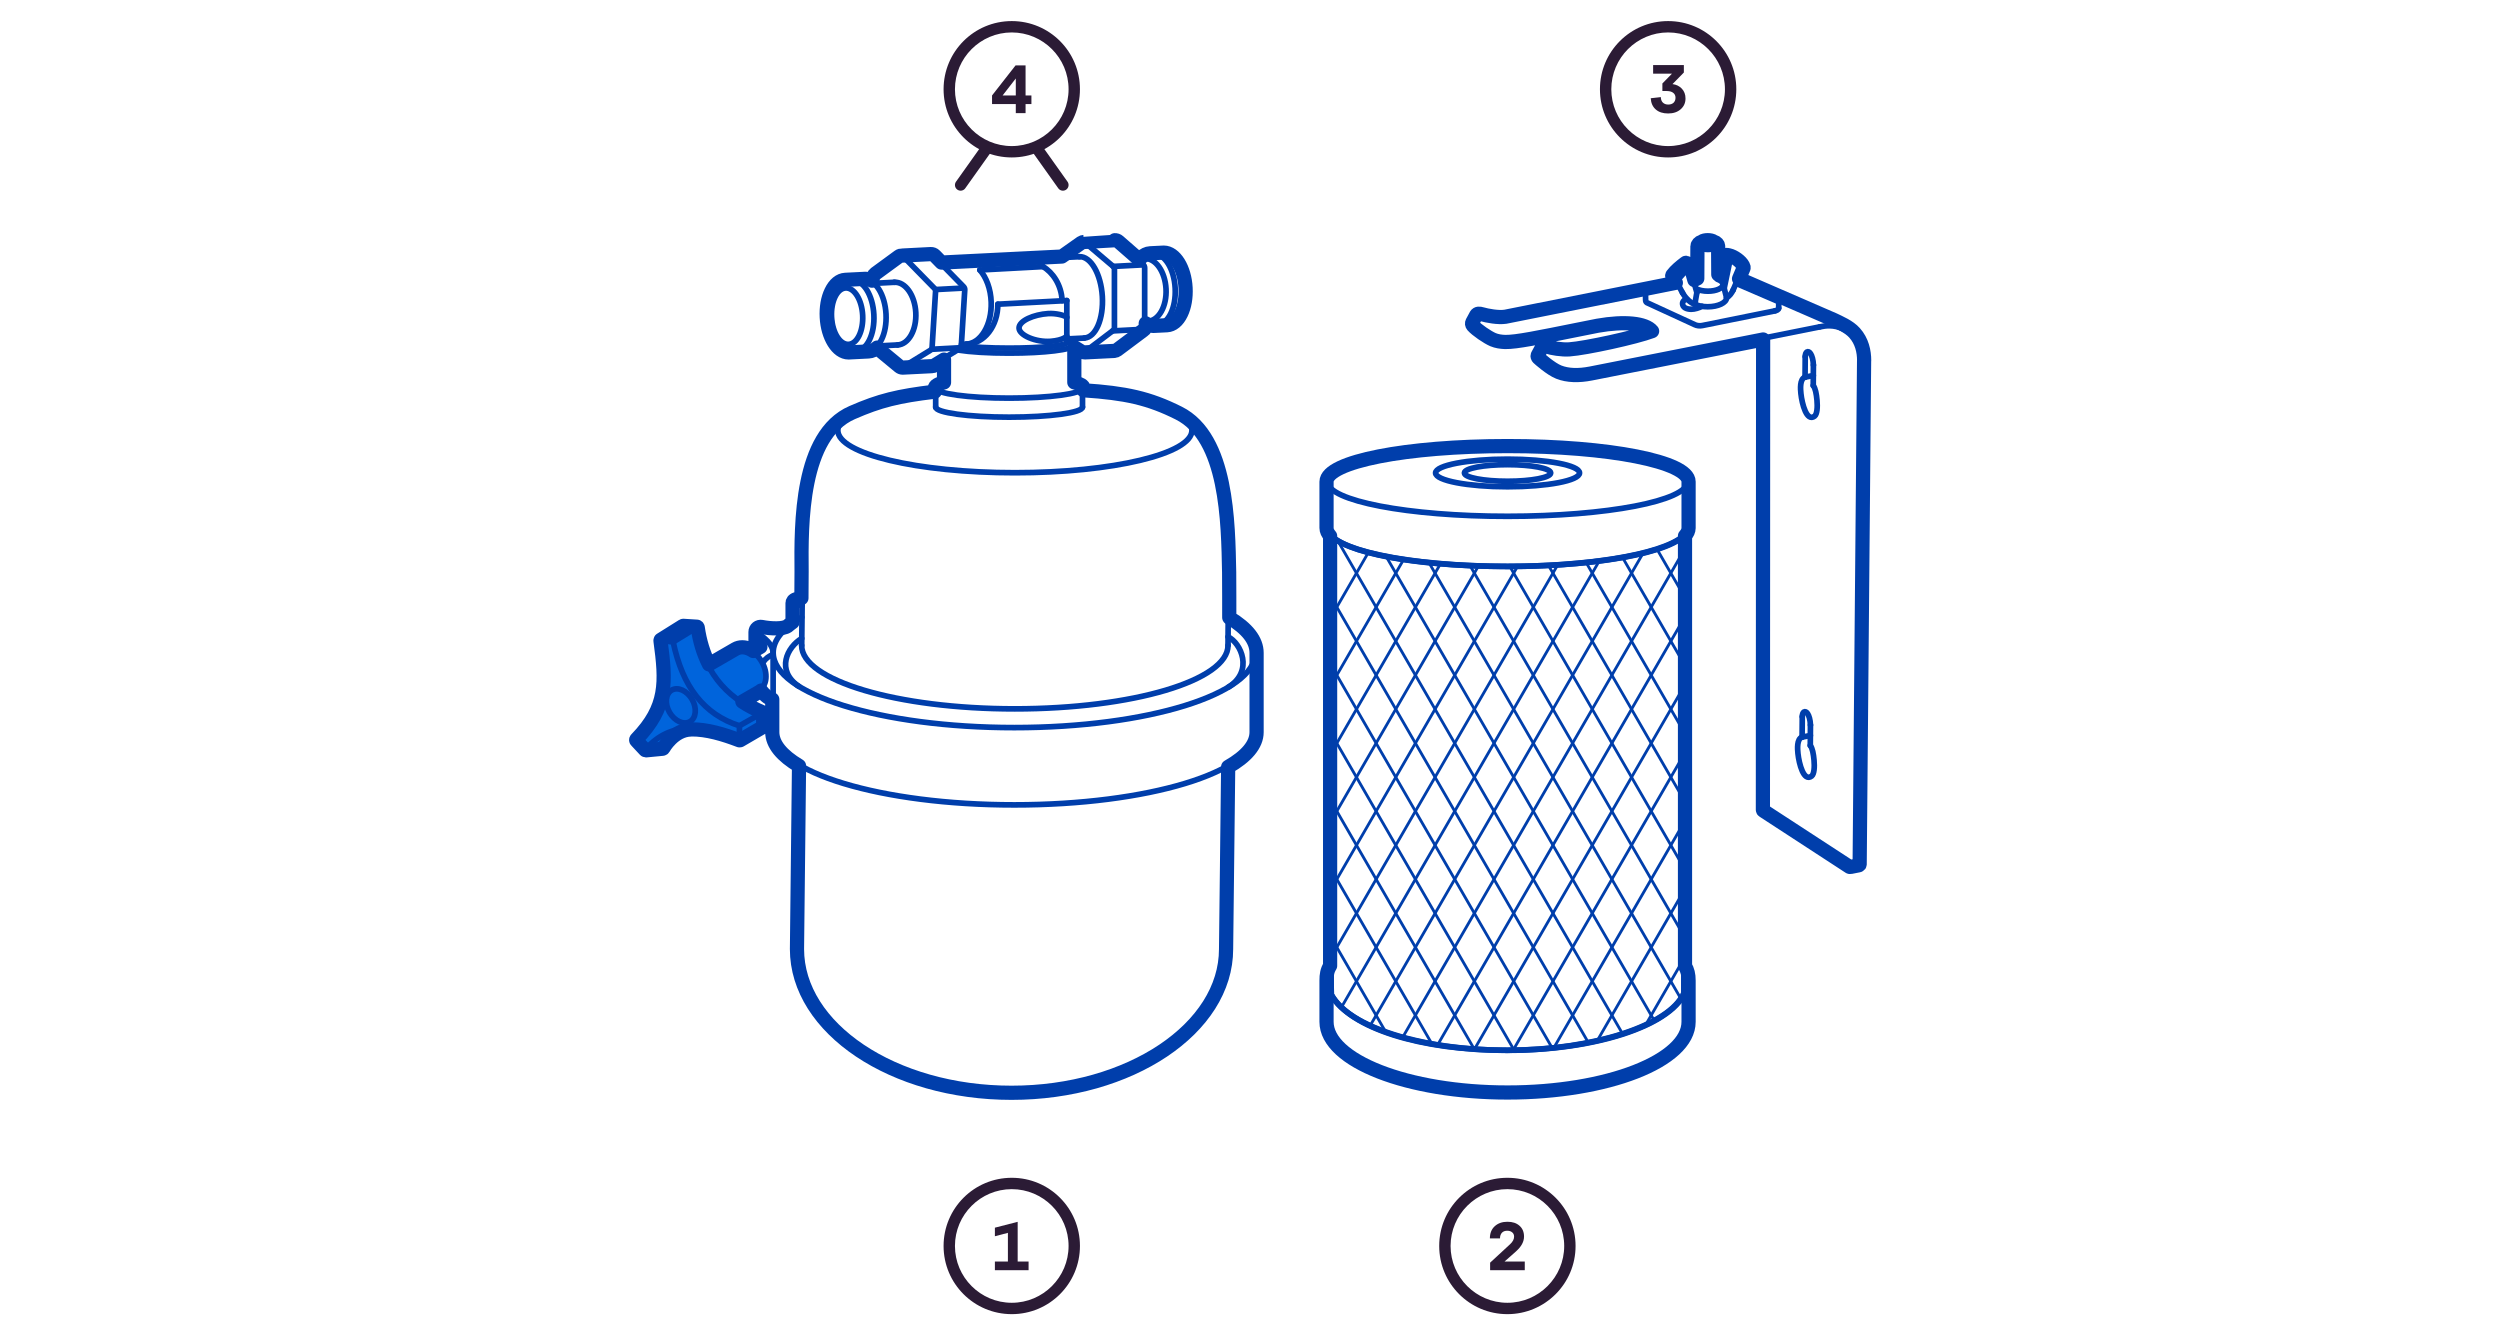 <?xml version="1.0" encoding="UTF-8"?><svg id="Layer_3" xmlns="http://www.w3.org/2000/svg" xmlns:xlink="http://www.w3.org/1999/xlink" viewBox="0 0 440 235"><defs><style>.cls-1{stroke-miterlimit:10;}.cls-1,.cls-2,.cls-3,.cls-4{stroke:#003eab;}.cls-1,.cls-2,.cls-3,.cls-4,.cls-5{fill:none;}.cls-6{fill:#2b1b35;}.cls-6,.cls-7{stroke-width:0px;}.cls-2{stroke-width:.5px;}.cls-2,.cls-3,.cls-4,.cls-5{stroke-linecap:round;stroke-linejoin:round;}.cls-3{stroke-width:2.5px;}.cls-8{clip-path:url(#clippath);}.cls-7{fill:#0064dc;}.cls-5{stroke:#2b1b35;stroke-width:2px;}</style><clipPath id="clippath"><path class="cls-1" d="m234.19,170.96s0,.17,0,.17c.06-.09.09-.37.09-.47v-76.32c4.28,3.69,17.84,5.35,31.09,5.35s26.84-1.9,30.91-5.35v76.35c0,.1.03.37.08.46,0,.01,0-.16.02-.15v4.82s-.11-.92-.11-.9c-2.46,5.49-15.71,9.93-31.05,9.93s-27.56-3.91-30.9-9.78l-.12-4.11Z"/></clipPath></defs><polygon class="cls-7" points="111.91 130.05 115.5 125.46 116.64 120.52 116.52 115.81 116.32 112.38 120.18 110.1 122.77 110.28 123.22 112.95 124.49 116.91 129.13 114.17 130.73 113.89 132.5 114.53 133.91 116.25 134.63 117.93 134.8 119.64 134.05 121.42 130.57 123.41 134.12 125.3 134.31 127.84 130.02 130.23 126.24 128.98 122.36 128.33 119.43 128.78 117.86 130.06 116.65 131.63 113.6 132.01 111.91 130.05"/><line class="cls-4" x1="136.07" y1="114.87" x2="136.07" y2="128.82"/><line class="cls-4" x1="220.96" y1="128.82" x2="220.96" y2="114.87"/><path class="cls-4" d="m216.2,103.03c-.25-7.96.28-25.49-9.12-30.32"/><path class="cls-4" d="m150.15,72.71c-9.86,3.97-8.92,22.27-8.92,29.66"/><line class="cls-4" x1="141.1" y1="113.59" x2="141.22" y2="102.38"/><line class="cls-4" x1="216.13" y1="113.59" x2="216.21" y2="103.03"/><path class="cls-4" d="m216.21,120.93c4.49-2.84,2.18-7.79-.08-8.85"/><path class="cls-4" d="m140.6,120.81c-4.12-2.83-2.05-6.94.5-8.44"/><line class="cls-4" x1="215.95" y1="134.87" x2="215.58" y2="167"/><line class="cls-4" x1="140.42" y1="167" x2="140.78" y2="134.7"/><path class="cls-4" d="m215.58,167c0,13.87-16.83,25.11-37.58,25.11s-37.58-11.24-37.58-25.11"/><path class="cls-4" d="m220.96,128.82c0,7.09-19,12.84-42.44,12.84s-42.44-5.75-42.44-12.84"/><path class="cls-4" d="m216.14,108.76c3.08,1.83,4.82,3.91,4.82,6.11,0,7.28-19,13.19-42.44,13.19s-42.44-5.9-42.44-13.19c0-2.25,1.82-4.38,5.03-6.23"/><path class="cls-4" d="m216.13,113.59c0,6.17-16.8,11.17-37.52,11.17s-37.52-5-37.52-11.17"/><path class="cls-4" d="m190.52,68.86c11.31,1.12,19.26,3.78,19.26,6.89,0,4.11-13.95,7.45-31.16,7.45s-31.16-3.33-31.16-7.45c0-2.92,7.01-5.44,17.23-6.66"/><path class="cls-4" d="m133.11,112.99v-1.78c0-.46.42-.8.86-.71,1.69.34,3.89.41,4.69-.18"/><path class="cls-4" d="m133.11,111.21c1.27,1,3.06,2.09,2.97,3.99"/><path class="cls-4" d="m139.63,109.54v-3.44c0-.44.88-.66,1.47-.66"/><path class="cls-4" d="m139.63,106.1c.52.54,1.53.39,1.53.39"/><line class="cls-4" x1="124.77" y1="117.11" x2="129.47" y2="114.39"/><line class="cls-4" x1="130.39" y1="123.38" x2="133.59" y2="121.53"/><line class="cls-4" x1="132.55" y1="114.78" x2="133.96" y2="113.96"/><path class="cls-4" d="m129.47,114.39c1.41-.81,3.48.12,4.61,2.09,1.14,1.97.92,4.23-.49,5.04"/><path class="cls-4" d="m121.43,127.01c-1.1.63-2.7-.1-3.59-1.63-.88-1.53-.71-3.29.38-3.92,1.1-.63,2.7.1,3.59,1.63.88,1.53.71,3.29-.38,3.92Z"/><path class="cls-4" d="m112.09,130.22c5.66-5.86,5.23-10.4,4.28-17.49l2.11.26c1.63,7.85,5.41,12.76,11.66,14.75v2.35c-6.18-2.35-12.04-3.33-16.5,1.77l-1.54-1.65Z"/><path class="cls-4" d="m118.48,112.99l4.1-2.52c1.05,7.27,4.88,12.23,11.52,15.03l-3.96,2.24"/><path class="cls-4" d="m113.64,131.86l2.91-.28s1.83-3.36,5.04-3.4"/><polyline class="cls-4" points="116.37 112.73 120.22 110.32 122.58 110.47"/><polyline class="cls-4" points="130.14 130.1 134.1 127.78 134.1 125.5"/><path class="cls-4" d="m133.96,121.25c.3.48,1.28,1.57,2.1,1.66"/><path class="cls-4" d="m134.29,116.58c.45-.69,1.07-1.14,1.79-1.38"/><path class="cls-4" d="m190.52,71.65c0,.98-5.78,1.77-12.92,1.77s-12.92-.79-12.92-1.77"/><path class="cls-4" d="m188.89,67.44c1.04.25,1.63.55,1.63.86,0,.98-5.78,1.77-12.92,1.77s-12.92-.79-12.92-1.77c0-.31.59-.61,1.62-.86"/><line class="cls-4" x1="164.68" y1="71.65" x2="164.68" y2="68.3"/><line class="cls-4" x1="190.52" y1="71.65" x2="190.52" y2="68.3"/><line class="cls-4" x1="166.3" y1="63.01" x2="166.3" y2="67.91"/><line class="cls-4" x1="188.89" y1="60.77" x2="188.89" y2="67.91"/><path class="cls-4" d="m187.85,60.19c.67.18,1.04.37,1.04.58,0,.76-5.06,1.38-11.3,1.38-3.65,0-6.9-.21-8.96-.54"/><path class="cls-4" d="m187.76,60.27c0,.55-4.55,1-10.17,1-3.41,0-6.43-.17-8.28-.42"/><line class="cls-4" x1="187.76" y1="52.9" x2="187.76" y2="60.27"/><path class="cls-4" d="m187.76,59.16s-.59.73-2.83.91c-2.63.2-5.58-1.07-5.58-2.34s2.6-2.38,5.13-2.54c1.39-.08,2.87.3,3.28.66"/><line class="cls-4" x1="165.62" y1="46.4" x2="189.98" y2="45.18"/><line class="cls-4" x1="172.45" y1="47.52" x2="183.56" y2="46.92"/><line class="cls-4" x1="187.76" y1="59.65" x2="190.84" y2="59.5"/><line class="cls-4" x1="175.62" y1="53.54" x2="187.76" y2="52.9"/><line class="cls-4" x1="169.22" y1="60.62" x2="170.04" y2="60.58"/><path class="cls-4" d="m172.45,47.52c1.14,1.29,1.92,3.33,2,5.65.14,4-1.84,7.31-4.42,7.4"/><path class="cls-4" d="m175.62,53.54c.01,3.83-2.38,6.95-5.48,7.04"/><path class="cls-4" d="m183.56,46.92c1.73,1.01,3.26,3.25,3.37,5.98"/><path class="cls-4" d="m157.42,49.68c1.92-.1,3.6,2.29,3.76,5.33.16,3.05-1.27,5.6-3.19,5.7"/><path class="cls-4" d="m152.19,49.26c1.89-.1,3.57,2.6,3.75,6.03.18,3.43-1.21,6.29-3.1,6.39"/><path class="cls-4" d="m150.05,49.35c1.89-.1,3.57,2.6,3.75,6.03.18,3.43-1.21,6.29-3.1,6.39"/><path class="cls-4" d="m151.83,55.5c.14,2.74-.97,5.03-2.48,5.11-1.52.08-2.86-2.08-3-4.82-.14-2.74.97-5.03,2.48-5.11,1.52-.08,2.86,2.08,3,4.82Z"/><line class="cls-4" x1="157.99" y1="60.71" x2="154.52" y2="60.89"/><line class="cls-4" x1="157.42" y1="49.68" x2="153.95" y2="49.86"/><line class="cls-4" x1="152.19" y1="49.26" x2="148.77" y2="49.44"/><line class="cls-4" x1="152.85" y1="61.67" x2="149.42" y2="61.85"/><path class="cls-4" d="m201.46,45.51c1.92-.1,3.6,2.29,3.76,5.33.16,3.05-1.27,5.6-3.19,5.7"/><path class="cls-4" d="m204.71,44.65c1.89-.1,3.58,2.6,3.75,6.03.18,3.43-1.21,6.29-3.1,6.39"/><path class="cls-4" d="m203.08,44.71c1.89-.1,3.58,2.6,3.75,6.03.18,3.43-1.21,6.29-3.1,6.39"/><line class="cls-4" x1="202.03" y1="56.55" x2="201.47" y2="56.58"/><line class="cls-4" x1="201.46" y1="45.51" x2="200.16" y2="45.58"/><line class="cls-4" x1="204.71" y1="44.65" x2="202.43" y2="44.77"/><line class="cls-4" x1="205.36" y1="57.06" x2="203.08" y2="57.18"/><path class="cls-4" d="m154.52,61.17l3.86,3.19c.24.2.58.22.84.06l4.49-2.75c.2-.12.33-.34.34-.57l.61-9.81c.01-.2-.06-.4-.21-.55l-5.23-5.34c-.25-.26-.65-.29-.94-.08l-4.14,3.03c-.12.09-.21.21-.26.36l-.32.98"/><path class="cls-4" d="m158.88,64.52l5.13-.26c.12,0,.24-.04.34-.11l4.5-2.76c.2-.12.33-.34.34-.57l.61-9.81c.01-.2-.06-.4-.21-.55l-5.23-5.34c-.15-.15-.35-.23-.55-.22l-5.04.26"/><line class="cls-4" x1="164.03" y1="61.47" x2="169.05" y2="61.2"/><line class="cls-4" x1="164.68" y1="50.96" x2="169.57" y2="50.7"/><path class="cls-4" d="m189.98,45.18c1.99-.09,3.79,3.04,4.03,6.99.24,3.95-1.18,7.23-3.16,7.32"/><line class="cls-4" x1="195.92" y1="46.89" x2="201.23" y2="46.61"/><line class="cls-4" x1="195.82" y1="58.24" x2="201.13" y2="57.96"/><path class="cls-4" d="m190.89,61.84l5.19-.26c.14,0,.28-.06.4-.14l4.65-3.47c.2-.13.33-.36.33-.61v-10.22c0-.2-.08-.39-.22-.52l-4.53-3.96c-.14-.12-.33-.19-.52-.18l-5.42.29"/><path class="cls-4" d="m188.89,60.77l1.54.96c.25.16.58.14.82-.04l4.56-3.45c.2-.13.33-.36.33-.61v-10.22c0-.2-.08-.39-.22-.52l-4.66-3.95c-.25-.21-.62-.23-.89-.04l-3.45,2.44"/><path class="cls-3" d="m216.35,108.68s0-7.11-.02-7.92c-.18-8.78-.29-23.76-8.86-28.05-5.28-2.65-9.39-3.53-16.77-4.02v-.4c0-.39-.52-.71-1.62-1v-6.2l1.27.79c.15.09.31.13.48.13.02,0,.03,0,.05,0,.01,0,.02.01.03.01h0l5.19-.26c.18,0,.35-.07.5-.18l4.64-3.47c.26-.17.41-.45.41-.76v-.44c.43.29.88.45,1.34.45.04,0,2.4-.12,2.4-.12.98-.05,1.87-.78,2.48-2.05.6-1.23.88-2.84.79-4.53-.18-3.46-1.89-6.2-3.84-6.2-.04,0-2.39.12-2.39.12-.57.03-1.12.3-1.6.77l-.66.03s-.01,0-.02.01l-3.31-2.89c-.18-.16-.41-.23-.64-.22,0,0-5.44.3-5.45.31-.16.01-.32.06-.45.15l-3.41,2.41-21.18,1.06-1.19-1.22c-.18-.19-.44-.28-.69-.27l-5.04.26s0,0-.01,0c-.21-.01-.42.04-.59.17l-4.14,3.03c-.15.11-.27.27-.33.45l-.25.77c-.37-.21-.76-.33-1.15-.33-.04,0-3.54.18-3.54.18-.98.05-1.87.78-2.48,2.05-.6,1.23-.88,2.84-.79,4.53.18,3.46,1.89,6.2,3.84,6.2.04,0,3.54-.18,3.54-.18.54-.03,1.04-.26,1.49-.67,0,.05.03.09.06.12l3.86,3.19c.17.14.37.21.58.21,0,0,5.17-.26,5.17-.26.15,0,.3-.05.43-.13l1.67-1.02v4.01c-1.1.29-1.62.61-1.62,1v.63c-6.51.79-9.66,1.55-14.56,3.69-9.05,3.95-8.97,19.52-8.89,27.97,0,.64-.03,4.68-.03,4.68-.42.01-1.08.14-1.39.45-.11.11-.17.25-.17.39h0s0,0,0,0v3.39c-.31.23-.61.45-.88.69,0,0,0,0-.01,0-.73.54-2.89.48-4.55.15-.27-.05-.54.02-.75.19-.21.17-.33.43-.33.7v1.78h0s.02.05.03.07c.01.02.02.04.03.06,0,0,0,0,0,0,.23.18.51.43.8.72l-1.24.72c-.19-.13-.39-.24-.59-.34-.93-.42-1.84-.42-2.57,0l-4.65,2.69c-.97-1.9-1.63-4.06-1.98-6.48,0-.03-.02-.06-.04-.09,0,0,0,0-.01-.01-.01-.01-.03-.03-.05-.04-.02,0-.04,0-.05-.01,0,0,0,0-.01,0l-2.36-.15s-.08,0-.11.03l-3.85,2.41s0,.01-.01.02c0,0-.01,0-.02,0,0,.01,0,.03-.01.04-.02.03-.03.05-.03.09,0,0-.01.02,0,.03.98,7.27,1.26,11.66-4.23,17.34-.07.07-.07.18,0,.25l1.54,1.65s0,0,0,0c.03.03.08.05.12.05h0s.01,0,.02,0l2.91-.28c.06,0,.11-.04.14-.09.02-.03,1.81-3.27,4.88-3.3.01,0,.02-.01.04-.02,2.74-.02,5.62.84,8.45,1.92.01,0,.02,0,.03,0,.01,0,.02,0,.03,0,0,0,0,0,.01,0,.02,0,.04,0,.05-.01,0,0,.02,0,.03,0l3.96-2.31c.06-.03.09-.09.09-.16v-2.28h0s0,0,0,0c0-.04-.02-.08-.05-.11,0,0-.02-.01-.02-.02-.01-.01-.02-.02-.04-.03-1.3-.55-2.48-1.17-3.55-1.88l3.06-1.77c.09-.05.15-.12.23-.18.35.48,1.17,1.36,1.97,1.55v5.76c0,2.14,1.71,4.16,4.71,5.94l-.36,32.24h0s0,0,0,0c0,13.95,16.94,25.3,37.76,25.3s37.76-11.35,37.76-25.29h0s.37-32.07.37-32.07c3.19-1.82,5-3.9,5-6.11v-13.95c0-2.2-1.62-4.28-4.79-6.19Z"/><line class="cls-4" x1="313.05" y1="54.25" x2="313.06" y2="53.27"/><line class="cls-4" x1="271.58" y1="61.19" x2="270.81" y2="62.62"/><line class="cls-4" x1="260.04" y1="55.48" x2="259.27" y2="56.91"/><polyline class="cls-4" points="298.65 51.49 298.39 52.96 298.38 53.34"/><path class="cls-4" d="m296.12,51.53c.56,1,1.39,1.76,2.17,2.03"/><path class="cls-4" d="m297.43,47.14c-.82.61-1.73,1.56-2.31,2.41"/><line class="cls-4" x1="297.43" y1="47.14" x2="298.65" y2="51.49"/><line class="cls-4" x1="296.76" y1="46.45" x2="297.43" y2="47.14"/><path class="cls-4" d="m296.76,46.45c-.85.58-1.61,1.29-2.25,2.09"/><line class="cls-4" x1="296.12" y1="51.53" x2="294.51" y2="48.54"/><line class="cls-4" x1="303.88" y1="52.4" x2="303.25" y2="49.93"/><line class="cls-4" x1="303.45" y1="50.77" x2="304.6" y2="45.22"/><line class="cls-4" x1="306.7" y1="47.11" x2="305.03" y2="51.05"/><path class="cls-4" d="m303.88,52.4c.53-.29.89-.82,1.15-1.35"/><line class="cls-4" x1="302.62" y1="49.15" x2="303.81" y2="45.06"/><path class="cls-4" d="m306.7,47.11c-.3-.92-1.8-2.05-2.89-2.05"/><line class="cls-4" x1="305.61" y1="49.9" x2="312.96" y2="53.06"/><path class="cls-4" d="m312.4,54.71l-12.77,2.58c-.49.11-1.02.02-1.34-.14l-8.45-3.89c-.15-.09-.21-.27-.21-.46l-.02-.94"/><path class="cls-4" d="m313.05,54.25c-.05.29-.31.37-.65.45"/><path class="cls-4" d="m271.76,63.78c.72.63,1.54,1.13,2.43,1.48"/><line class="cls-4" x1="274.4" y1="65.34" x2="274.18" y2="65.26"/><polyline class="cls-4" points="272.42 61.25 272.15 61.17 271.92 61.12 271.74 61.12 271.63 61.15 271.57 61.21 271.58 61.31 271.65 61.44 271.79 61.6"/><path class="cls-4" d="m274.4,65.34c1.72.56,3.55.66,5.32.28"/><line class="cls-4" x1="272.62" y1="61.31" x2="272.42" y2="61.25"/><line class="cls-4" x1="271.76" y1="63.78" x2="271.02" y2="63.03"/><polyline class="cls-4" points="271.02 63.03 270.89 62.87 270.81 62.74 270.8 62.64 270.81 62.62"/><line class="cls-4" x1="305.91" y1="49.2" x2="322.68" y2="56.47"/><path class="cls-4" d="m302.34,48.52c.12-.02.25-.03.37-.03"/><line class="cls-4" x1="264.98" y1="55.94" x2="295.12" y2="49.94"/><line class="cls-4" x1="320.27" y1="57.53" x2="279.93" y2="65.58"/><line class="cls-4" x1="279.93" y1="65.58" x2="279.72" y2="65.62"/><path class="cls-4" d="m327.76,63.41c.07-3.29-2.45-6.01-5.74-6.08-.56-.01-1.12.07-1.75.2"/><path class="cls-4" d="m260.21,58.06c.72.63,1.54,1.13,2.43,1.48"/><line class="cls-4" x1="262.85" y1="59.62" x2="262.64" y2="59.55"/><polyline class="cls-4" points="260.88 55.53 260.6 55.46 260.38 55.41 260.2 55.41 260.08 55.43 260.03 55.5 260.04 55.6 260.11 55.73 260.24 55.89"/><line class="cls-4" x1="310.45" y1="142.55" x2="325.62" y2="152.43"/><line class="cls-4" x1="310.49" y1="59.55" x2="310.45" y2="142.55"/><line class="cls-4" x1="327.13" y1="152.13" x2="327.91" y2="63.47"/><line class="cls-4" x1="325.64" y1="152.42" x2="327.15" y2="152.13"/><path class="cls-4" d="m262.85,59.62c.44.15.89.27,1.35.35,1.87.29,6.56-.73,16.96-2.81"/><line class="cls-4" x1="261.08" y1="55.6" x2="260.88" y2="55.53"/><path class="cls-4" d="m261.08,55.6c1.26.41,2.59.52,3.9.34"/><line class="cls-4" x1="260.21" y1="58.06" x2="259.48" y2="57.31"/><polyline class="cls-4" points="259.48 57.31 259.34 57.16 259.27 57.03 259.26 56.93 259.27 56.91"/><line class="cls-4" x1="318.64" y1="127.6" x2="318.61" y2="131.21"/><path class="cls-4" d="m317.2,126.13c0-.87.51-1.18.94-.53.24.36.47,1.09.5,2.01"/><line class="cls-4" x1="317.17" y1="129.73" x2="317.2" y2="126.13"/><path class="cls-4" d="m318.61,131.21c.38.46.56,1.49.66,2.59.11,1.17.03,2.45-.43,2.8-1.37,1.05-2.21-2.15-2.4-3.98-.08-.78-.23-2.55.72-2.89"/><line class="cls-4" x1="317.17" y1="129.73" x2="318.63" y2="129.45"/><line class="cls-4" x1="319.16" y1="64.25" x2="319.13" y2="67.86"/><path class="cls-4" d="m317.72,62.77c0-.87.51-1.18.94-.53.24.36.47,1.09.5,2.01"/><line class="cls-4" x1="317.69" y1="66.38" x2="317.72" y2="62.77"/><path class="cls-4" d="m319.13,67.86c.38.46.56,1.49.66,2.59.11,1.17.03,2.45-.43,2.8-1.37,1.05-2.21-2.15-2.4-3.98-.08-.78-.23-2.55.72-2.89"/><line class="cls-4" x1="317.69" y1="66.38" x2="319.15" y2="66.09"/><path class="cls-4" d="m281.16,57.17c4.75-.84,8.81-.49,9.89,1.19"/><path class="cls-4" d="m299.53,53.91c-.38.24-1.28.53-1.88.52-.9-.02-1.47-.33-1.52-.95-.03-.41.35-.81.76-.81"/><path class="cls-4" d="m301.56,42.71c.4.12.67.31.67.53,0,.36-.73.66-1.64.66s-1.64-.29-1.64-.66c0-.22.26-.41.67-.53"/><path class="cls-4" d="m301.65,42.87c0,.22-.47.39-1.06.39s-1.06-.18-1.06-.39.47-.39,1.06-.39,1.06.18,1.06.39Z"/><path class="cls-4" d="m298.19,49.54c.17-.15.42-.28.73-.39"/><path class="cls-4" d="m302.26,49.15c.6.22.99.55.99.92,0,.65-1.19,1.18-2.66,1.18-.8,0-1.51-.16-2-.4"/><path class="cls-4" d="m303.88,52.4c0,.88-1.49,1.59-3.32,1.59-.87,0-1.67-.16-2.26-.43"/><path class="cls-3" d="m328.09,63.46c0-1.62-.39-3.43-1.69-4.88-.99-1.11-2.63-1.78-3.65-2.28l-16.68-7.24.8-1.89s.01-.08,0-.14c-.17-.73-1.27-1.64-2.23-1.99-.2-.07-.58-.18-.84-.17-.08,0-.15.05-.17.13l-.96,3.29c-.08,0-.17.01-.25.02l-.03-4.97c0-.32-.27-.66-.77-.81-.23-.17-.65-.26-1.05-.26s-.82.08-1.05.26c-.49.15-.77.53-.77.81l-.03,5.68c-.2.08-.37.17-.51.27l-.62-2.21s-.02-.05-.04-.08l-.68-.69c-.06-.06-.16-.08-.23-.02-.84.63-1.72,1.36-2.29,2.12-.05.07-.06.13-.02.2l.62,1.16-30.02,5.98c-1.27.18-3.11-.16-4.17-.46-.38-.11-.75-.15-.95.18-.07.12-.57,1.04-.67,1.24-.1.2-.08.4.08.59.66.76,2.57,2.06,3.55,2.48.66.28,1.42.39,2.15.41,1.98.03,5.78-.76,13-2.21l3.26-.65h0c4.73-.84,8.44-.46,9.59.95-2.85,1.08-11.67,3.01-14.57,3.21-1.29.09-3.1-.2-4.02-.52-.25-.09-.69-.02-.76.12-.08.14-.68,1.25-.77,1.43-.09.17-.01.34.1.45.11.11,2.17,1.96,3.59,2.52,1.59.63,3.53.66,5.63.25,2.35-.46,30.34-5.99,30.34-5.99l-.04,82.78c0,.07.03.12.08.15l15.16,9.88s.08.04.13.03l1.51-.3c.1-.02.14-.08.15-.18l.78-88.67Z"/><path class="cls-4" d="m296.38,170.06c.44.72.63,1.46.63,2.53,0,6.77-14.18,12.26-31.68,12.26s-31.68-5.49-31.68-12.26c0-1.07.13-1.81.63-2.56"/><path class="cls-4" d="m297,179.85c0,6.77-14.18,12.26-31.68,12.26s-31.68-5.49-31.68-12.26"/><path class="cls-4" d="m233.64,92.92c0,3.74,14.18,6.77,31.68,6.77s31.68-3.03,31.68-6.77"/><line class="cls-4" x1="297" y1="179.85" x2="297" y2="172.59"/><line class="cls-4" x1="233.64" y1="179.85" x2="233.64" y2="172.59"/><line class="cls-4" x1="234.27" y1="175.03" x2="234.27" y2="94.27"/><line class="cls-4" x1="296.38" y1="174.92" x2="296.38" y2="94.27"/><line class="cls-4" x1="233.64" y1="84.78" x2="233.64" y2="92.92"/><line class="cls-4" x1="297" y1="84.78" x2="297" y2="92.92"/><path class="cls-4" d="m297,84.78c0,3.36-14.18,6.09-31.68,6.09s-31.68-2.72-31.68-6.09,14.18-6.09,31.68-6.09,31.68,2.73,31.68,6.09Z"/><path class="cls-4" d="m278,83.24c0,1.34-5.67,2.43-12.67,2.43s-12.67-1.09-12.67-2.43,5.67-2.43,12.67-2.43,12.67,1.09,12.67,2.43Z"/><path class="cls-4" d="m272.93,83.24c0,.81-3.4,1.46-7.6,1.46s-7.6-.65-7.6-1.46,3.4-1.46,7.6-1.46,7.6.65,7.6,1.46Z"/><path class="cls-3" d="m297.19,92.92v-8.14c0-3.51-14-6.27-31.86-6.27s-31.86,2.75-31.86,6.27v8.14c0,.48.22.95.63,1.41v75.65c-.52.82-.63,1.6-.63,2.6v7.26c0,6.86,14.29,12.44,31.86,12.44s31.86-5.58,31.86-12.44v-7.26c0-1.06-.19-1.83-.63-2.57v-75.69c.41-.45.63-.92.63-1.41Z"/><g class="cls-8"><line class="cls-2" x1="110.69" y1="10.91" x2="256.12" y2="262.67"/><line class="cls-2" x1="117.61" y1="10.91" x2="263.04" y2="262.67"/><line class="cls-2" x1="124.52" y1="10.91" x2="269.95" y2="262.67"/><line class="cls-2" x1="131.44" y1="10.91" x2="276.87" y2="262.67"/><line class="cls-2" x1="138.36" y1="10.91" x2="283.79" y2="262.67"/><line class="cls-2" x1="145.27" y1="10.91" x2="290.7" y2="262.67"/><line class="cls-2" x1="152.19" y1="10.91" x2="297.62" y2="262.67"/><line class="cls-2" x1="159.11" y1="10.91" x2="304.54" y2="262.67"/><line class="cls-2" x1="166.02" y1="10.91" x2="311.45" y2="262.67"/><line class="cls-2" x1="172.94" y1="10.91" x2="318.37" y2="262.67"/><line class="cls-2" x1="179.86" y1="10.91" x2="325.28" y2="262.67"/><line class="cls-2" x1="186.77" y1="10.91" x2="332.2" y2="262.67"/><line class="cls-2" x1="193.69" y1="10.91" x2="339.12" y2="262.67"/><line class="cls-2" x1="200.6" y1="10.91" x2="346.03" y2="262.67"/><line class="cls-2" x1="207.52" y1="10.91" x2="352.95" y2="262.67"/><line class="cls-2" x1="214.44" y1="10.91" x2="359.87" y2="262.67"/><line class="cls-2" x1="221.35" y1="10.91" x2="366.78" y2="262.67"/><line class="cls-2" x1="228.27" y1="10.91" x2="373.7" y2="262.67"/><line class="cls-2" x1="235.19" y1="10.91" x2="380.62" y2="262.67"/><line class="cls-2" x1="242.1" y1="10.91" x2="387.53" y2="262.67"/><line class="cls-2" x1="249.02" y1="10.91" x2="394.45" y2="262.67"/><line class="cls-2" x1="255.94" y1="10.91" x2="401.37" y2="262.67"/><line class="cls-2" x1="262.85" y1="10.91" x2="408.28" y2="262.67"/><line class="cls-2" x1="269.77" y1="10.91" x2="415.2" y2="262.67"/><line class="cls-2" x1="276.69" y1="10.91" x2="422.12" y2="262.67"/><line class="cls-2" x1="283.6" y1="10.91" x2="429.03" y2="262.67"/><line class="cls-2" x1="290.52" y1="10.91" x2="435.95" y2="262.67"/><line class="cls-2" x1="297.44" y1="10.91" x2="442.86" y2="262.67"/><line class="cls-2" x1="442.86" y1="10.91" x2="297.44" y2="262.67"/><line class="cls-2" x1="435.95" y1="10.91" x2="290.52" y2="262.67"/><line class="cls-2" x1="429.03" y1="10.91" x2="283.6" y2="262.67"/><line class="cls-2" x1="422.12" y1="10.91" x2="276.69" y2="262.67"/><line class="cls-2" x1="415.2" y1="10.91" x2="269.77" y2="262.67"/><line class="cls-2" x1="408.28" y1="10.91" x2="262.85" y2="262.67"/><line class="cls-2" x1="401.37" y1="10.91" x2="255.94" y2="262.67"/><line class="cls-2" x1="394.45" y1="10.91" x2="249.02" y2="262.67"/><line class="cls-2" x1="387.53" y1="10.91" x2="242.1" y2="262.67"/><line class="cls-2" x1="380.62" y1="10.91" x2="235.19" y2="262.67"/><line class="cls-2" x1="373.7" y1="10.91" x2="228.27" y2="262.67"/><line class="cls-2" x1="366.78" y1="10.91" x2="221.35" y2="262.67"/><line class="cls-2" x1="359.87" y1="10.91" x2="214.44" y2="262.67"/><line class="cls-2" x1="352.95" y1="10.91" x2="207.52" y2="262.67"/><line class="cls-2" x1="346.03" y1="10.91" x2="200.6" y2="262.67"/><line class="cls-2" x1="339.12" y1="10.91" x2="193.69" y2="262.67"/><line class="cls-2" x1="332.2" y1="10.91" x2="186.77" y2="262.67"/><line class="cls-2" x1="325.28" y1="10.91" x2="179.86" y2="262.67"/><line class="cls-2" x1="318.37" y1="10.91" x2="172.94" y2="262.67"/><line class="cls-2" x1="311.45" y1="10.91" x2="166.02" y2="262.67"/><line class="cls-2" x1="304.54" y1="10.91" x2="159.11" y2="262.67"/><line class="cls-2" x1="297.62" y1="10.91" x2="152.19" y2="262.67"/><line class="cls-2" x1="290.7" y1="10.91" x2="145.27" y2="262.67"/><line class="cls-2" x1="283.79" y1="10.91" x2="138.36" y2="262.67"/><line class="cls-2" x1="276.87" y1="10.91" x2="131.44" y2="262.67"/><line class="cls-2" x1="269.95" y1="10.91" x2="124.52" y2="262.67"/><line class="cls-2" x1="263.04" y1="10.91" x2="117.61" y2="262.67"/><line class="cls-2" x1="256.12" y1="10.91" x2="110.69" y2="262.67"/></g><path class="cls-1" d="m234.19,170.96s0,.17,0,.17c.06-.09.09-.37.09-.47v-76.32c4.28,3.69,17.84,5.35,31.09,5.35s26.84-1.9,30.91-5.35v76.35c0,.1.03.37.08.46,0,.01,0-.16.02-.15v4.82s-.11-.92-.11-.9c-2.46,5.49-15.71,9.93-31.05,9.93s-27.56-3.91-30.9-9.78l-.12-4.11Z"/><path class="cls-6" d="m178.07,5.71c5.51,0,10,4.49,10,10s-4.49,10-10,10-10-4.49-10-10,4.49-10,10-10m0-2c-6.63,0-12,5.37-12,12s5.37,12,12,12,12-5.37,12-12-5.37-12-12-12h0Z"/><path class="cls-6" d="m180.5,11.51v5.29h1.03v1.51h-1.03v1.6h-1.72v-1.6h-4.18v-1.51l4.14-5.29h1.75Zm-1.72,2.3l-2.32,2.99h2.32v-2.99Z"/><line class="cls-5" x1="182.52" y1="26.16" x2="187.07" y2="32.56"/><line class="cls-5" x1="173.62" y1="26.16" x2="169.07" y2="32.56"/><path class="cls-6" d="m265.3,209.29c5.51,0,10,4.49,10,10s-4.49,10-10,10-10-4.49-10-10,4.49-10,10-10m0-2c-6.63,0-12,5.37-12,12s5.37,12,12,12,12-5.37,12-12-5.37-12-12-12h0Z"/><path class="cls-6" d="m266.88,220.19l-2.08,1.84h3.56v1.52h-6.1v-1.32l3.52-3.25c.46-.43.7-.87.7-1.32,0-.33-.11-.59-.34-.77-.22-.19-.52-.28-.88-.28-.39,0-.7.12-.92.35-.22.24-.34.57-.34,1h-1.78c0-.9.28-1.62.85-2.14.57-.52,1.31-.79,2.23-.79s1.6.23,2.13.7c.53.46.8,1.1.8,1.9,0,.9-.46,1.76-1.37,2.57Z"/><path class="cls-6" d="m178.07,209.29c5.51,0,10,4.49,10,10s-4.49,10-10,10-10-4.49-10-10,4.49-10,10-10m0-2c-6.63,0-12,5.37-12,12s5.37,12,12,12,12-5.37,12-12-5.37-12-12-12h0Z"/><path class="cls-6" d="m179.11,215.03v7h1.92v1.52h-5.93v-1.52h2.29v-5.05l-2.29.6v-1.51l4.01-1.03Z"/><path class="cls-6" d="m293.59,5.71c5.51,0,10,4.49,10,10s-4.49,10-10,10-10-4.49-10-10,4.49-10,10-10m0-2c-6.63,0-12,5.37-12,12s5.37,12,12,12,12-5.37,12-12-5.37-12-12-12h0Z"/><path class="cls-6" d="m296.35,12.77l-1.99,2.03c.66.08,1.21.35,1.64.8.43.45.65,1.03.65,1.73,0,.77-.28,1.4-.85,1.9-.57.5-1.3.74-2.21.74s-1.63-.23-2.17-.7-.84-1.12-.89-1.98l1.78-.2c0,.42.13.75.36.97.23.22.54.34.94.34s.71-.11.94-.32c.22-.22.34-.51.34-.88s-.13-.65-.4-.86c-.26-.21-.64-.32-1.14-.32h-.77v-1.33l1.68-1.72h-3.31v-1.52h5.41v1.32Z"/></svg>